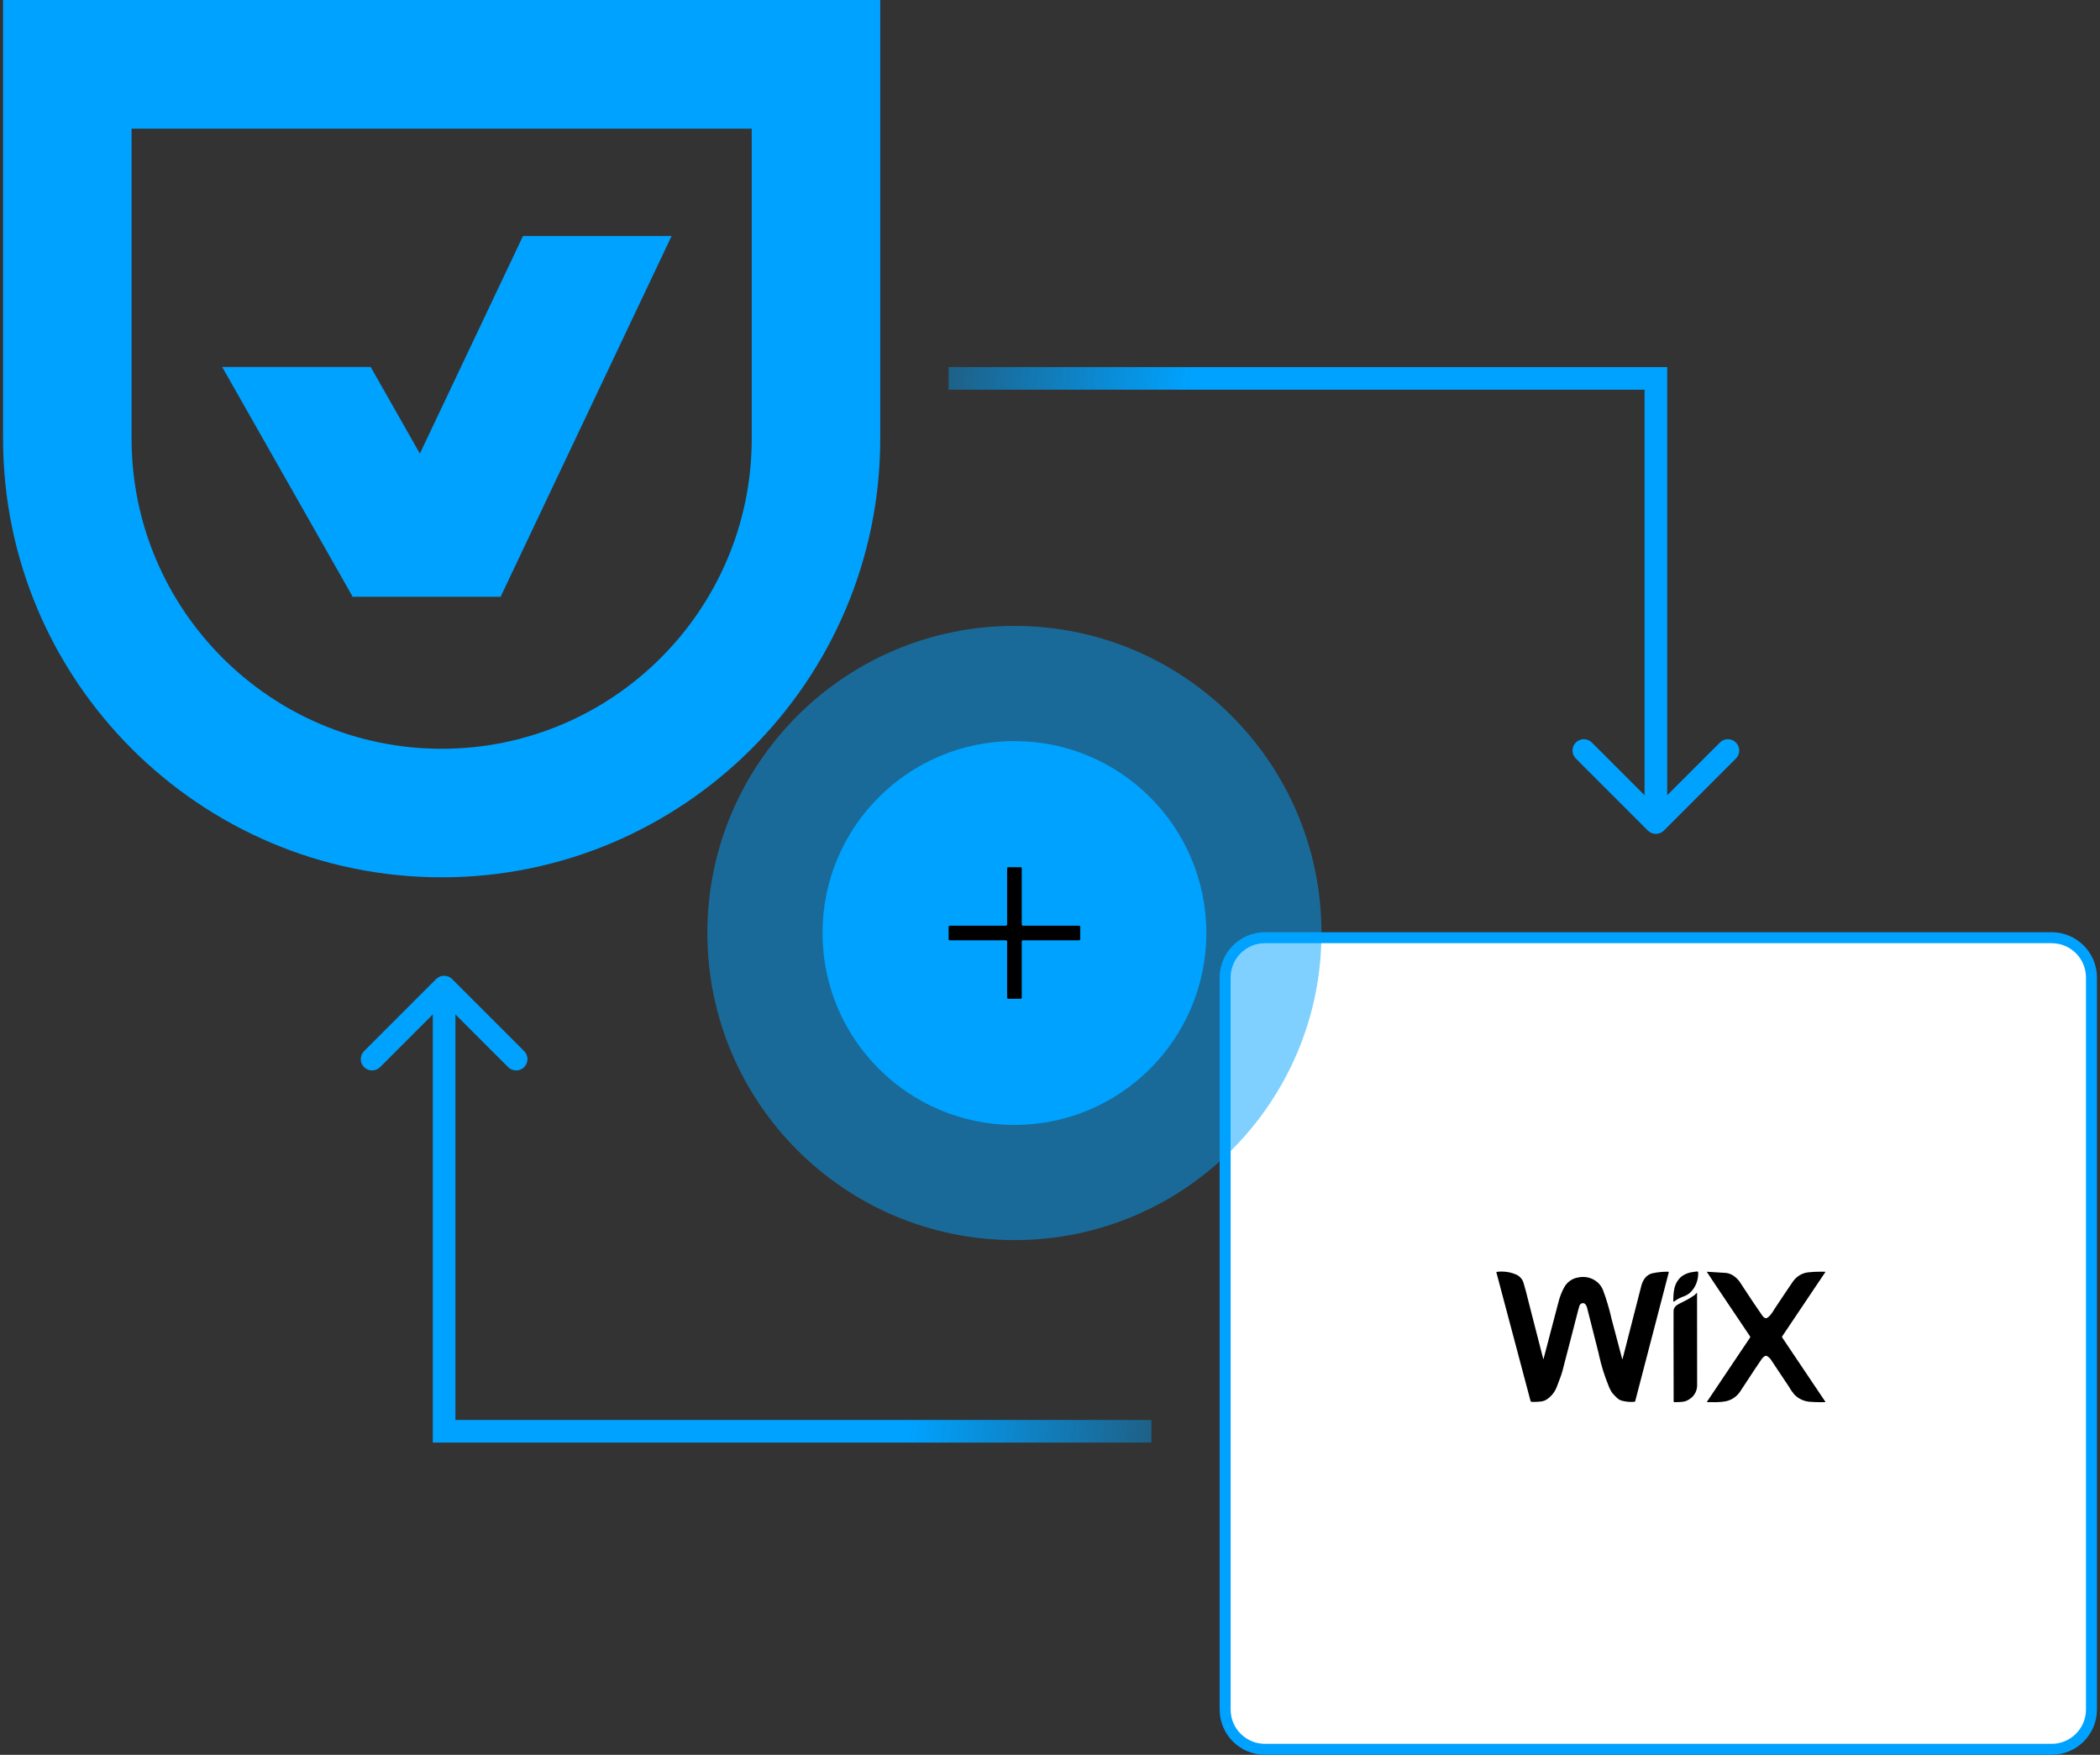 <svg width="383" height="320" viewBox="0 0 383 320" fill="none" xmlns="http://www.w3.org/2000/svg">
<rect x="0" y="0" width="383" height="320" fill="#333333" stroke="none"/>
<path fill-rule="evenodd" clip-rule="evenodd" d="M0.559 79.993V0.003H160.539V79.993C160.539 124.097 124.652 159.984 80.549 159.984C36.446 159.984 0.559 124.11 0.559 79.993ZM80.549 136.545C111.735 136.545 137.101 111.18 137.101 79.993V23.455H23.997V79.993C23.997 111.18 49.363 136.545 80.549 136.545ZM64.324 108.822H64.207L64.259 108.705L40.521 66.92H67.606L76.577 82.715L95.393 43.026H122.491L91.357 108.705L91.409 108.822H64.324Z" fill="#00A2FF"/>
<path d="M223.442 178.254C223.442 174.246 226.691 170.997 230.699 170.997H374.184C378.193 170.997 381.442 174.246 381.442 178.254V311.739C381.442 315.747 378.193 318.997 374.184 318.997H230.699C226.691 318.997 223.442 315.747 223.442 311.739V178.254Z" fill="white"/>
<path d="M223.442 178.254C223.442 174.246 226.691 170.997 230.699 170.997H374.184C378.193 170.997 381.442 174.246 381.442 178.254V311.739C381.442 315.747 378.193 318.997 374.184 318.997H230.699C226.691 318.997 223.442 315.747 223.442 311.739V178.254Z" stroke="#00A2FF" stroke-width="2"/>
<path fill-rule="evenodd" clip-rule="evenodd" d="M305.191 236.694V236.795L305.189 236.797C305.189 236.832 305.186 236.873 305.184 236.914C305.18 236.977 305.177 237.042 305.181 237.092C305.183 237.116 305.181 237.142 305.178 237.169C305.172 237.236 305.165 237.306 305.231 237.34C305.306 237.378 305.369 237.322 305.425 237.273C305.438 237.261 305.451 237.249 305.464 237.24L305.446 237.252C305.901 236.922 306.404 236.652 306.984 236.439L307.009 236.432C307.517 236.259 307.975 235.979 308.355 235.622C309.014 234.945 309.472 234.075 309.64 233.079L309.64 233.081C309.693 232.796 309.72 232.503 309.72 232.206C309.72 232.183 309.719 232.16 309.719 232.138C309.718 232.119 309.718 232.1 309.718 232.083C309.71 231.926 309.66 231.825 309.478 231.861C309.391 231.873 309.304 231.883 309.218 231.893C309.082 231.909 308.946 231.925 308.81 231.951L308.79 231.953C308.037 232.036 307.339 232.308 306.762 232.711L306.754 232.716C306.129 233.211 305.664 233.896 305.439 234.711L305.451 234.656C305.281 235.307 305.191 235.989 305.191 236.694ZM281.766 246.842L281.766 246.842L281.766 246.842C281.677 247.18 281.587 247.517 281.499 247.855L281.475 247.86C281.461 247.823 281.449 247.784 281.441 247.743C280.626 244.554 279.806 241.364 278.981 238.175C278.884 237.797 278.79 237.419 278.695 237.041L278.695 237.041C278.438 236.006 278.18 234.972 277.865 233.946L277.86 233.929C277.668 233.301 277.228 232.781 276.642 232.476L276.682 232.493C275.835 232.096 274.887 231.873 273.889 231.873C273.582 231.873 273.279 231.893 273.016 231.931C272.888 231.943 272.91 232.019 272.93 232.087C272.935 232.101 272.939 232.115 272.941 232.128L273.537 234.384C274.602 238.373 275.661 242.355 276.713 246.33C277.526 249.364 278.333 252.401 279.133 255.44C279.181 255.583 279.233 255.64 279.381 255.64H279.361C279.496 255.645 279.628 255.648 279.763 255.648C280.216 255.648 280.664 255.62 281.049 255.568H281.061C281.514 255.515 281.927 255.34 282.264 255.08L282.277 255.07C283.017 254.53 283.595 253.782 283.94 252.879C284.062 252.521 284.2 252.168 284.336 251.817L284.336 251.817C284.56 251.243 284.782 250.672 284.94 250.079C285.501 247.979 286.041 245.871 286.581 243.764C286.867 242.646 287.154 241.529 287.443 240.413C287.513 240.153 287.579 239.893 287.645 239.633C287.775 239.122 287.904 238.611 288.063 238.107L288.066 238.102C288.151 237.847 288.381 237.657 288.664 237.63H288.676C288.909 237.63 289.114 237.76 289.221 237.952L289.219 237.95C289.319 238.085 289.391 238.24 289.436 238.415C289.673 239.349 289.911 240.282 290.148 241.216C290.623 243.083 291.099 244.95 291.567 246.818L291.61 247.053C292.045 249.026 292.645 250.936 293.308 252.534L293.323 252.582C293.51 253.097 293.758 253.582 294.04 254.005L294.053 254.02C294.313 254.325 294.59 254.617 294.891 254.898C295.103 255.11 295.361 255.278 295.666 255.385L295.621 255.373C296.218 255.553 296.854 255.65 297.511 255.65C297.719 255.65 297.921 255.64 298.097 255.623C298.199 255.614 298.216 255.553 298.238 255.48L298.244 255.458C298.303 255.237 298.361 255.014 298.418 254.79L298.418 254.79L298.418 254.79C298.472 254.58 298.526 254.37 298.582 254.162C299.727 249.781 300.87 245.397 302.01 241.011C302.78 238.045 303.554 235.079 304.331 232.113C304.371 231.941 304.338 231.898 304.156 231.898H304.153C303.228 231.901 302.325 231.996 301.543 232.158L301.528 232.161C300.855 232.276 300.277 232.663 299.905 233.216L299.915 233.201C299.67 233.564 299.482 233.966 299.359 234.429C299.197 235.049 299.037 235.667 298.882 236.287C298.035 239.593 297.186 242.902 296.336 246.215C296.273 246.463 296.207 246.711 296.142 246.96L296.142 246.96C296.062 247.261 295.983 247.564 295.906 247.868C295.843 247.83 295.837 247.782 295.831 247.735L295.831 247.735L295.831 247.735C295.829 247.721 295.827 247.707 295.823 247.693C295.165 245.219 294.51 242.746 293.858 240.276L293.795 239.965C293.4 238.347 292.92 236.764 292.457 235.534L292.45 235.507C292.282 234.999 292.015 234.536 291.675 234.146L291.672 234.144C290.934 233.351 289.884 232.856 288.716 232.856C288.416 232.856 288.123 232.888 287.871 232.946L287.851 232.948C286.768 233.116 285.848 233.769 285.31 234.696L285.34 234.636C284.84 235.534 284.455 236.507 284.192 237.612C283.679 239.53 283.177 241.452 282.676 243.371C282.469 244.165 282.262 244.958 282.054 245.75C281.96 246.115 281.863 246.479 281.766 246.842ZM311.681 255.078C311.549 255.275 311.414 255.477 311.271 255.693L312.291 255.688C312.465 255.695 312.642 255.7 312.819 255.7C313.449 255.7 314.066 255.65 314.602 255.558L314.627 255.555C315.754 255.36 316.725 254.707 317.352 253.782C317.838 253.055 318.315 252.324 318.792 251.592L318.793 251.592L318.793 251.592C319.616 250.33 320.438 249.068 321.301 247.835L321.306 247.828C321.429 247.648 321.581 247.49 321.764 247.363C321.846 247.285 321.956 247.24 322.079 247.24C322.201 247.24 322.311 247.285 322.394 247.36L322.401 247.365C322.652 247.535 322.867 247.755 323.037 248.02C323.363 248.511 323.688 249 324.012 249.489C324.766 250.624 325.518 251.756 326.275 252.887L326.3 252.932C326.568 253.405 326.878 253.85 327.21 254.25L327.213 254.252C327.893 254.98 328.818 255.473 329.879 255.605L329.786 255.598C330.501 255.663 331.227 255.698 331.959 255.698C332.222 255.698 332.482 255.693 332.705 255.685C332.717 255.685 332.732 255.686 332.749 255.688C332.809 255.692 332.885 255.698 332.905 255.65C332.922 255.608 332.888 255.567 332.854 255.526C332.839 255.509 332.825 255.492 332.815 255.475C330.242 251.642 327.667 247.81 325.09 243.977C325.045 243.932 325.017 243.869 325.017 243.799C325.017 243.739 325.04 243.682 325.075 243.639C327.105 240.62 329.138 237.591 331.172 234.554C331.554 233.993 331.93 233.431 332.307 232.87L332.307 232.869L332.31 232.866L332.312 232.862C332.488 232.6 332.663 232.337 332.84 232.076C332.846 232.067 332.854 232.057 332.863 232.046L332.863 232.045L332.863 232.045C332.911 231.987 332.973 231.911 332.805 231.911H332.842C332.585 231.903 332.324 231.898 332.064 231.898C331.259 231.898 330.461 231.941 329.774 232.018L329.756 232.021C328.638 232.156 327.666 232.761 327.033 233.646C326.24 234.793 325.465 235.954 324.691 237.114L324.691 237.115L324.691 237.115C324.354 237.62 324.017 238.124 323.679 238.628L323.659 238.668C323.409 239.11 323.119 239.528 322.804 239.9C322.166 240.528 321.909 240.611 321.309 239.76C320.199 238.176 319.136 236.557 318.072 234.938L318.071 234.937L318.07 234.936L318.07 234.935C317.842 234.587 317.613 234.24 317.385 233.894L317.375 233.876C317.112 233.471 316.78 233.111 316.385 232.811L316.39 232.816C315.952 232.448 315.409 232.201 314.799 232.126C314.114 232.089 313.434 232.044 312.742 231.999L312.543 231.986L311.321 231.911C311.307 231.973 311.337 232.011 311.363 232.045L311.363 232.045C311.372 232.055 311.38 232.065 311.386 232.076L313.186 234.784C315.172 237.741 317.16 240.699 319.15 243.657C319.19 243.694 319.213 243.744 319.213 243.802C319.213 243.849 319.195 243.894 319.168 243.929C316.767 247.5 314.366 251.075 311.966 254.652C311.871 254.794 311.777 254.935 311.682 255.077L311.681 255.078ZM309.51 235.734V236.057C309.51 241.542 309.515 247.027 309.525 252.512C309.525 252.526 309.526 252.541 309.526 252.557V252.557C309.527 252.574 309.528 252.591 309.528 252.609C309.528 253.735 308.907 254.717 307.99 255.23L307.975 255.238C307.654 255.443 307.272 255.583 306.862 255.625H306.849C306.469 255.668 306.031 255.69 305.586 255.69H305.514C305.241 255.69 305.241 255.69 305.241 255.425C305.241 252.459 305.241 249.493 305.226 246.527C305.226 245.695 305.223 244.864 305.221 244.033V244.032C305.215 242.372 305.21 240.713 305.226 239.05C305.249 238.578 305.514 238.175 305.899 237.955L305.906 237.952C306.128 237.806 306.364 237.69 306.6 237.574C306.753 237.498 306.905 237.423 307.054 237.34C307.814 236.972 308.462 236.587 309.072 236.154L309.03 236.184C309.068 236.148 309.107 236.11 309.148 236.072C309.255 235.969 309.372 235.856 309.515 235.729L309.51 235.734Z" fill="black"/>
<path d="M300.54 151.46C301.346 152.266 302.654 152.266 303.46 151.46L316.598 138.322C317.404 137.516 317.404 136.209 316.598 135.403C315.791 134.597 314.484 134.597 313.678 135.403L302 147.081L290.322 135.403C289.516 134.597 288.209 134.597 287.402 135.403C286.596 136.209 286.596 137.516 287.402 138.322L300.54 151.46ZM302 69L304.064 69L304.064 66.936L302 66.936L302 69ZM304.064 150L304.064 69L299.936 69L299.936 150L304.064 150ZM302 66.936L173 66.936L173 71.065L302 71.065L302 66.936Z" fill="url(#paint0_linear_1524_4672)"/>
<path d="M82.46 178.54C81.654 177.734 80.346 177.734 79.54 178.54L66.403 191.678C65.596 192.484 65.596 193.792 66.403 194.598C67.209 195.404 68.516 195.404 69.322 194.598L81 182.92L92.678 194.598C93.484 195.404 94.791 195.404 95.597 194.598C96.404 193.792 96.404 192.484 95.597 191.678L82.46 178.54ZM81 261H78.936V263.065H81V261ZM78.936 180L78.936 261H83.064L83.064 180H78.936ZM81 263.065H210V258.936H81V263.065Z" fill="url(#paint1_linear_1524_4672)"/>
<circle cx="185.013" cy="170.139" r="56" fill="#00A2FF" fill-opacity="0.5"/>
<circle cx="185.013" cy="170.139" r="35" fill="#00A2FF"/>
<path fill-rule="evenodd" clip-rule="evenodd" d="M186.346 158.345C186.346 158.231 186.254 158.139 186.14 158.139H183.886C183.772 158.139 183.679 158.231 183.679 158.345V168.599C183.679 168.713 183.587 168.806 183.473 168.806H173.219C173.105 168.806 173.013 168.898 173.013 169.012L173.013 171.266C173.013 171.38 173.105 171.472 173.219 171.472H183.473C183.587 171.472 183.679 171.565 183.679 171.679V181.932C183.679 182.046 183.772 182.139 183.886 182.139H186.14C186.254 182.139 186.346 182.046 186.346 181.932V171.679C186.346 171.565 186.438 171.472 186.552 171.472H196.806C196.92 171.472 197.013 171.38 197.013 171.266V169.012C197.013 168.898 196.92 168.806 196.806 168.806H186.552C186.438 168.806 186.346 168.713 186.346 168.599V158.345Z" fill="black"/>
<defs>
<linearGradient id="paint0_linear_1524_4672" x1="141.92" y1="69" x2="216.226" y2="77.59" gradientUnits="userSpaceOnUse">
<stop stop-color="#00A2FF" stop-opacity="0"/>
<stop offset="1" stop-color="#00A2FF"/>
</linearGradient>
<linearGradient id="paint1_linear_1524_4672" x1="241.08" y1="261" x2="166.774" y2="252.41" gradientUnits="userSpaceOnUse">
<stop stop-color="#00A2FF" stop-opacity="0"/>
<stop offset="1" stop-color="#00A2FF"/>
</linearGradient>
</defs>
</svg>

